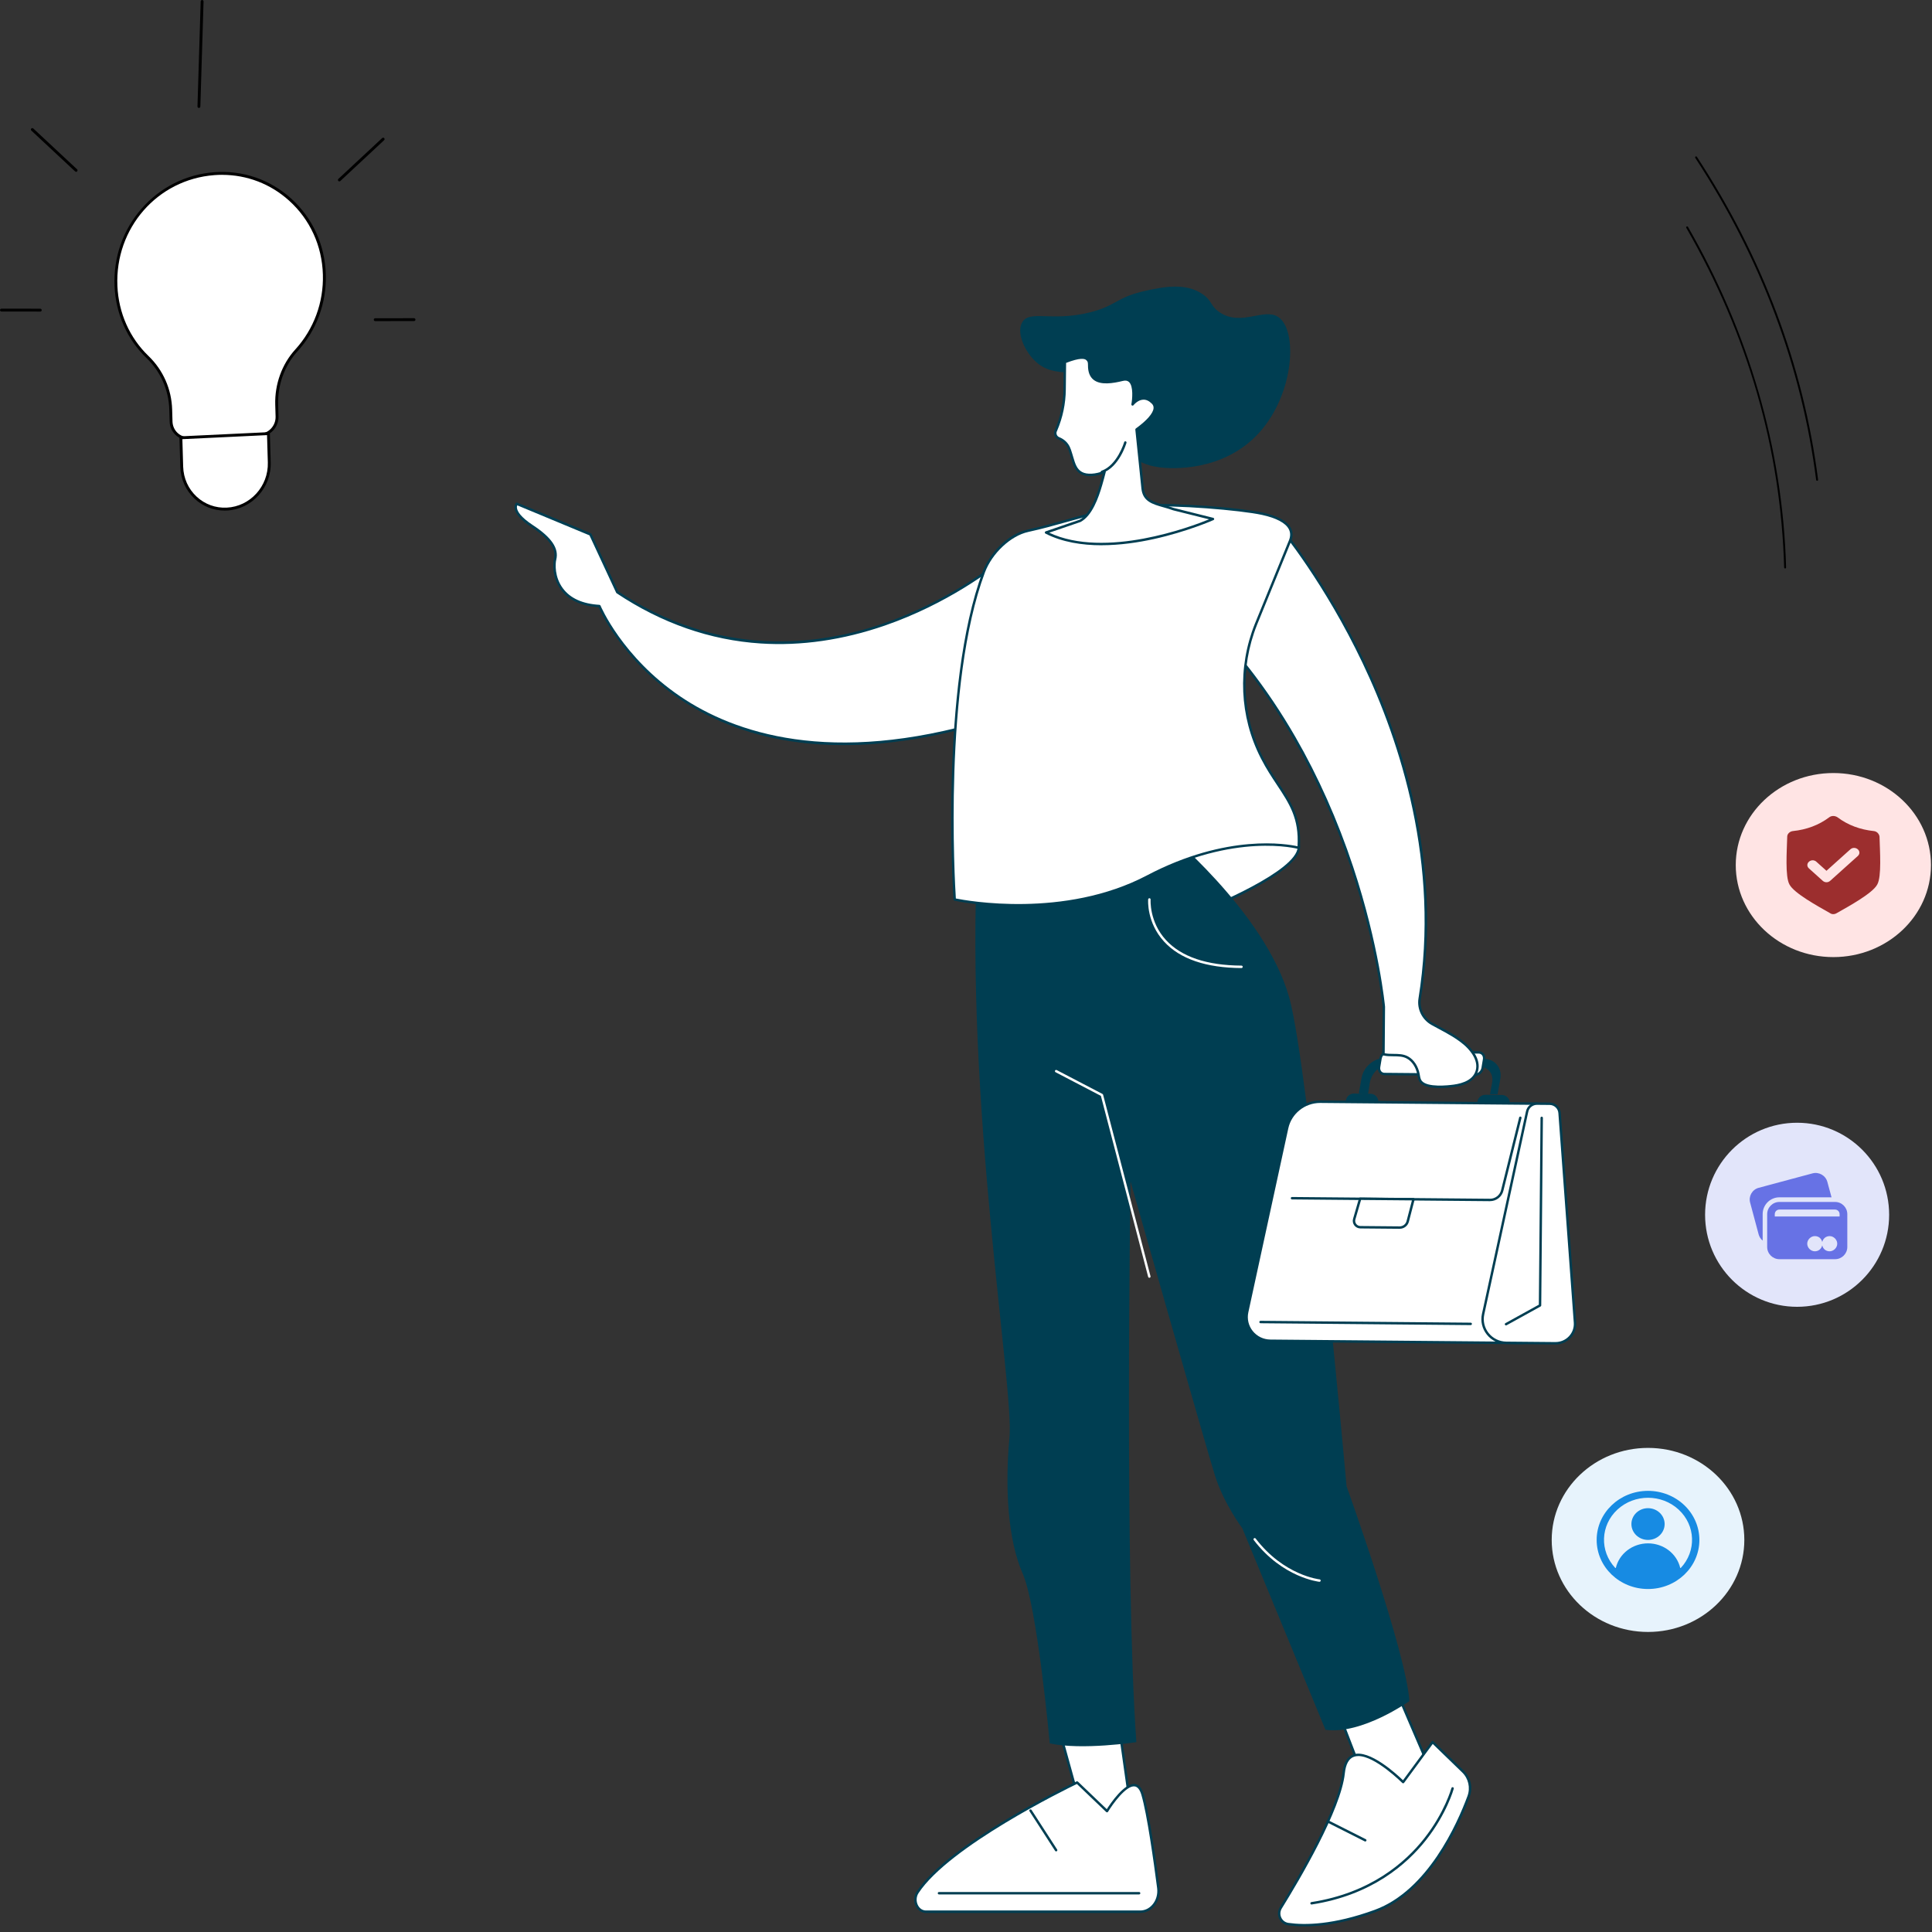 <svg xmlns="http://www.w3.org/2000/svg" width="343" height="343" viewBox="0 0 343 343" fill="none"><rect x="0" y="0" width="343" height="343" fill="#333333" stroke="none"/><path d="M316.925 100.927C316.832 100.927 316.756 100.853 316.753 100.76C316.163 79.748 310.317 59.458 299.379 40.454C299.331 40.371 299.36 40.267 299.442 40.218C299.525 40.17 299.629 40.2 299.677 40.282C305.035 49.589 309.231 59.389 312.149 69.408C315.136 79.662 316.801 90.208 317.096 100.75C317.098 100.844 317.024 100.923 316.93 100.927C316.93 100.927 316.926 100.927 316.925 100.927Z" fill="black"></path><path d="M322.605 85.356C322.519 85.356 322.446 85.292 322.435 85.207C319.856 65.09 312.634 45.854 300.973 28.03C300.922 27.951 300.944 27.845 301.023 27.793C301.102 27.742 301.208 27.764 301.26 27.843C312.95 45.71 320.189 64.996 322.775 85.164C322.787 85.258 322.72 85.344 322.626 85.356C322.619 85.356 322.61 85.356 322.603 85.356H322.605Z" fill="black"></path><path d="M198.712 306.644L201.258 324.683H192.926L187.496 305.086L198.712 306.644Z" fill="white"></path><path d="M201.258 324.904H192.926C192.829 324.904 192.745 324.839 192.719 324.746L187.289 305.149C187.27 305.08 187.287 305.005 187.334 304.948C187.382 304.895 187.455 304.866 187.526 304.877L198.743 306.435C198.837 306.448 198.913 306.523 198.926 306.618L201.472 324.66C201.48 324.723 201.461 324.785 201.42 324.833C201.379 324.88 201.321 324.906 201.258 324.906V324.904ZM193.09 324.472H201.01L198.522 306.838L187.792 305.35L193.09 324.472Z" fill="#003E52"></path><path d="M164.393 339.39H202.427C204.408 339.39 205.929 337.397 205.64 335.168C204.986 330.116 203.83 321.915 202.833 318.569C201.344 313.573 196.531 321.534 196.531 321.534L191.22 316.453C191.22 316.453 168.647 327.182 162.892 335.966C161.964 337.381 162.84 339.39 164.391 339.39H164.393Z" fill="white"></path><path d="M202.432 339.612H164.398C163.66 339.612 162.991 339.192 162.612 338.488C162.167 337.664 162.208 336.631 162.717 335.854C168.439 327.119 190.908 316.371 191.134 316.263C191.216 316.225 191.311 316.24 191.376 316.302L196.495 321.199C197.121 320.216 199.628 316.486 201.496 316.723C202.197 316.814 202.719 317.415 203.045 318.514C204.061 321.92 205.243 330.396 205.858 335.144C206.016 336.37 205.664 337.576 204.892 338.456C204.238 339.2 203.364 339.61 202.432 339.61V339.612ZM191.184 316.719C189.307 317.625 168.503 327.807 163.078 336.092C162.655 336.737 162.62 337.597 162.991 338.283C163.3 338.853 163.811 339.181 164.398 339.181H202.432C203.239 339.181 203.996 338.823 204.568 338.173C205.258 337.388 205.573 336.305 205.431 335.203C204.818 330.467 203.638 322.017 202.631 318.639C202.357 317.72 201.955 317.219 201.44 317.152C199.915 316.96 197.518 320.334 196.719 321.652C196.685 321.709 196.629 321.745 196.564 321.754C196.499 321.763 196.435 321.741 196.387 321.696L191.184 316.719Z" fill="#003E52"></path><path d="M202.234 336.33H166.704C166.585 336.33 166.488 336.233 166.488 336.114C166.488 335.996 166.585 335.898 166.704 335.898H202.234C202.352 335.898 202.449 335.996 202.449 336.114C202.449 336.233 202.352 336.33 202.234 336.33Z" fill="#003E52"></path><path d="M245.016 293.297C245.801 295.312 254.681 315.947 254.681 315.947L248 324.317L243.379 318.922L234.262 295.312L245.016 293.297Z" fill="white"></path><path d="M247.997 324.539C247.934 324.539 247.874 324.511 247.833 324.464L243.212 319.068C243.197 319.049 243.184 319.03 243.175 319.006L234.058 295.396C234.034 295.336 234.039 295.269 234.071 295.213C234.101 295.156 234.157 295.118 234.22 295.105L244.974 293.09C245.076 293.07 245.177 293.126 245.216 293.224C245.993 295.213 254.79 315.66 254.879 315.867C254.911 315.94 254.898 316.024 254.849 316.087L248.167 324.457C248.126 324.507 248.066 324.537 248.003 324.539H247.999H247.997ZM243.563 318.816L247.99 323.985L254.43 315.921C253.72 314.273 245.945 296.196 244.879 293.549L234.554 295.484L243.566 318.818L243.563 318.816Z" fill="#003E52"></path><path d="M259.73 314.486C260.914 315.634 261.304 317.369 260.731 318.915C258.785 324.168 253.523 335.818 244.143 339.244C236.676 341.971 231.565 341.982 228.715 341.576C227.363 341.384 226.666 339.85 227.386 338.689C230.51 333.65 237.873 321.206 238.544 314.791C239.399 306.625 249.109 316.368 249.109 316.368L254.338 309.266L259.73 314.486Z" fill="white"></path><path d="M231.611 342.005C230.476 342.005 229.501 341.925 228.685 341.809C227.984 341.71 227.384 341.265 227.084 340.618C226.778 339.964 226.823 339.207 227.203 338.594C230.327 333.557 237.664 321.155 238.331 314.788C238.521 312.974 239.163 311.861 240.24 311.479C243.099 310.469 248.063 315.071 249.083 316.059L254.166 309.158C254.202 309.108 254.259 309.076 254.321 309.071C254.382 309.065 254.444 309.089 254.489 309.132L259.881 314.353C261.123 315.556 261.538 317.384 260.933 319.01C259.085 324 253.756 335.982 244.218 339.466C238.825 341.436 234.642 342.005 231.611 342.005ZM241.15 311.764C240.879 311.764 240.62 311.803 240.382 311.887C239.476 312.208 238.928 313.198 238.758 314.834C238.083 321.288 230.709 333.76 227.57 338.823C227.268 339.311 227.231 339.915 227.475 340.437C227.719 340.957 228.183 341.302 228.746 341.382C231.69 341.8 236.736 341.738 244.069 339.06C253.439 335.639 258.701 323.795 260.528 318.861C261.072 317.394 260.698 315.748 259.579 314.663L254.364 309.613L249.282 316.514C249.245 316.564 249.187 316.596 249.124 316.6C249.061 316.605 248.999 316.583 248.956 316.538C248.904 316.486 244.156 311.762 241.15 311.762V311.764Z" fill="#003E52"></path><path d="M232.849 338.119C232.743 338.119 232.652 338.043 232.635 337.935C232.618 337.817 232.698 337.707 232.816 337.689C243.271 336.078 249.471 330.665 252.832 326.407C256.478 321.788 257.665 317.492 257.678 317.449C257.708 317.335 257.827 317.266 257.943 317.296C258.058 317.326 258.127 317.445 258.096 317.562C258.086 317.605 256.88 321.971 253.186 326.659C249.778 330.984 243.487 336.481 232.885 338.114C232.875 338.114 232.864 338.117 232.853 338.117L232.849 338.119Z" fill="#003E52"></path><path d="M242.384 326.935C242.352 326.935 242.32 326.929 242.287 326.912L235.653 323.564C235.548 323.51 235.504 323.38 235.558 323.274C235.612 323.169 235.742 323.126 235.848 323.18L242.481 326.528C242.587 326.582 242.63 326.711 242.576 326.817C242.537 326.892 242.462 326.935 242.384 326.935Z" fill="#003E52"></path><path d="M187.502 328.693C187.431 328.693 187.362 328.659 187.321 328.594L182.773 321.559C182.708 321.46 182.736 321.326 182.838 321.261C182.937 321.197 183.071 321.225 183.135 321.326L187.683 328.361C187.748 328.46 187.72 328.594 187.618 328.659C187.582 328.683 187.541 328.693 187.502 328.693Z" fill="#003E52"></path><path d="M213.238 161.828C213.238 161.828 237.167 152.407 228.848 148.155C222.007 144.658 202.578 151.395 202.578 151.395L213.238 161.828Z" fill="white"></path><path d="M213.235 162.041C213.179 162.041 213.125 162.02 213.084 161.979L202.424 151.546C202.371 151.494 202.349 151.417 202.364 151.345C202.381 151.272 202.433 151.214 202.504 151.188C203.3 150.912 222.1 144.461 228.945 147.958C230.235 148.619 230.865 149.451 230.818 150.435C230.587 155.17 214.02 161.746 213.317 162.024C213.291 162.035 213.265 162.039 213.237 162.039L213.235 162.041ZM202.977 151.486L213.285 161.573C214.862 160.939 230.177 154.67 230.384 150.418C230.423 149.617 229.873 148.921 228.746 148.347C222.551 145.18 205.566 150.625 202.977 151.488V151.486Z" fill="#003E52"></path><path d="M206.364 147.039C206.364 147.039 224.626 161.838 228.887 177.112C232.428 189.804 239.064 263.865 239.064 263.865C239.064 263.865 249.684 293.416 250.215 302.007C250.215 302.007 241.788 308.017 235.318 307.096L220.558 271.327C220.558 271.327 217.3 267.008 215.712 261.988C214.124 256.968 200.708 209.746 200.708 209.746C200.708 209.746 199.623 279.579 201.743 309.294C201.743 309.294 192.117 310.768 186.372 309.519C186.372 309.519 184.172 285.277 181.557 279.344C178.942 273.411 178.383 264.117 179.22 255.214C180.058 246.311 171.264 195.803 173.542 151.237L206.367 147.039H206.364Z" fill="#003E52"></path><path d="M220.41 171.865C214.119 171.829 209.5 170.252 206.678 167.18C203.556 163.78 203.83 159.834 203.843 159.668C203.852 159.549 203.96 159.461 204.076 159.469C204.195 159.478 204.283 159.582 204.275 159.7C204.273 159.739 204.007 163.635 207.002 166.893C209.739 169.87 214.253 171.397 220.412 171.432C220.531 171.432 220.628 171.529 220.625 171.65C220.625 171.768 220.528 171.863 220.41 171.863V171.865Z" fill="white"></path><path d="M234.253 280.824C234.253 280.824 234.238 280.824 234.231 280.824C234.167 280.817 227.699 280.11 222.584 273.409C222.51 273.314 222.53 273.178 222.625 273.107C222.72 273.034 222.856 273.053 222.927 273.148C227.923 279.693 234.212 280.39 234.274 280.395C234.393 280.405 234.479 280.511 234.469 280.63C234.458 280.742 234.363 280.824 234.255 280.824H234.253Z" fill="white"></path><path d="M204.049 226.851C203.954 226.851 203.866 226.787 203.84 226.69L195.447 194.554L187.405 190.36C187.299 190.304 187.258 190.175 187.314 190.069C187.368 189.963 187.498 189.922 187.605 189.978L195.732 194.217C195.786 194.245 195.825 194.295 195.84 194.353L204.258 226.582C204.288 226.696 204.219 226.815 204.105 226.845C204.088 226.849 204.068 226.851 204.051 226.851H204.049Z" fill="white"></path><path d="M178.29 99.064C178.29 99.064 144.555 128.44 109.591 105.134L104.818 94.87L91.751 89.438C91.751 89.438 90.457 90.756 94.511 93.42C98.215 95.856 98.948 97.685 98.551 99.294C98.152 100.904 98.353 107.121 106.415 107.591C106.415 107.591 121.443 144.059 175.263 127.97L178.29 99.064Z" fill="white"></path><path d="M149.714 132.287C146.983 132.287 144.334 132.123 141.773 131.793C133.797 130.766 126.652 128.142 120.536 123.998C110.782 117.388 106.772 108.929 106.271 107.803C103.204 107.598 100.951 106.552 99.581 104.692C97.994 102.539 98.149 100.032 98.343 99.247C98.621 98.121 98.516 96.313 94.393 93.603C92.479 92.346 91.455 91.202 91.349 90.206C91.286 89.625 91.567 89.323 91.599 89.291C91.662 89.228 91.754 89.209 91.837 89.243L104.904 94.676C104.953 94.697 104.994 94.734 105.016 94.784L109.762 104.992C127.733 116.946 145.356 114.661 156.982 110.64C169.601 106.273 178.064 98.98 178.148 98.906C178.215 98.848 178.31 98.837 178.39 98.878C178.47 98.919 178.515 99.003 178.504 99.092L175.477 127.998C175.469 128.084 175.408 128.157 175.324 128.181C166.184 130.915 157.606 132.287 149.714 132.287ZM91.834 89.71C91.791 89.807 91.75 89.962 91.778 90.182C91.852 90.773 92.408 91.785 94.628 93.243C97.94 95.42 99.251 97.359 98.76 99.351C98.578 100.08 98.436 102.416 99.924 104.435C101.236 106.215 103.422 107.205 106.425 107.38C106.507 107.385 106.58 107.436 106.612 107.514C106.649 107.605 110.476 116.668 120.795 123.655C130.304 130.093 147.434 136.032 175.059 127.81L178.015 99.575C176.166 101.081 168.242 107.199 157.116 111.05C149.654 113.632 142.233 114.706 135.055 114.241C126.082 113.66 117.472 110.657 109.464 105.32C109.432 105.298 109.406 105.268 109.389 105.231L104.653 95.045L91.83 89.714L91.834 89.71Z" fill="#003E52"></path><path d="M270.385 238.426L225.529 238.029C222.837 238.005 220.844 235.541 221.409 232.937L228.504 200.269C229.102 197.523 231.568 195.568 234.407 195.594L272.884 195.935L270.385 238.428V238.426Z" fill="white"></path><path d="M270.39 238.648L225.534 238.251C224.175 238.238 222.913 237.628 222.07 236.571C221.239 235.531 220.924 234.193 221.207 232.897L228.302 200.228C228.913 197.413 231.459 195.383 234.362 195.383C234.382 195.383 234.399 195.383 234.419 195.383L272.895 195.724C272.953 195.724 273.012 195.75 273.05 195.793C273.091 195.836 273.111 195.894 273.109 195.952L270.61 238.445C270.604 238.56 270.509 238.648 270.395 238.648H270.39ZM234.36 195.814C231.657 195.814 229.29 197.702 228.721 200.321L221.625 232.989C221.371 234.157 221.656 235.365 222.404 236.301C223.166 237.254 224.307 237.807 225.537 237.818L270.188 238.214L272.66 196.153L234.41 195.814C234.393 195.814 234.375 195.814 234.358 195.814H234.36Z" fill="#003E52"></path><path d="M276.133 238.472L267.428 238.395C264.735 238.371 262.742 235.907 263.307 233.303L271.123 197.321C271.3 196.504 272.036 195.921 272.882 195.93L275.121 195.949C276.049 195.958 276.815 196.67 276.884 197.584L279.619 234.796C279.766 236.794 278.159 238.49 276.133 238.47V238.472Z" fill="white"></path><path d="M276.162 238.693C276.152 238.693 276.141 238.693 276.13 238.693L267.425 238.615C266.066 238.602 264.802 237.992 263.96 236.935C263.13 235.895 262.815 234.557 263.097 233.263L270.914 197.281C271.11 196.372 271.93 195.719 272.866 195.719C272.872 195.719 272.877 195.719 272.883 195.719L275.123 195.738C276.156 195.747 277.023 196.554 277.097 197.574L279.832 234.786C279.908 235.804 279.562 236.779 278.859 237.528C278.164 238.27 277.183 238.693 276.162 238.693ZM276.134 238.261C276.134 238.261 276.154 238.261 276.162 238.261C277.064 238.261 277.931 237.888 278.544 237.232C279.163 236.572 279.468 235.716 279.401 234.816L276.665 197.604C276.607 196.806 275.927 196.176 275.116 196.17L272.877 196.15C272.143 196.139 271.487 196.657 271.332 197.373L263.516 233.356C263.261 234.523 263.546 235.731 264.295 236.667C265.056 237.621 266.198 238.173 267.427 238.186L276.132 238.264L276.134 238.261Z" fill="#003E52"></path><path d="M264.521 213.252C264.521 213.252 264.506 213.252 264.5 213.252L229.378 212.941C229.259 212.941 229.162 212.842 229.164 212.724C229.164 212.605 229.261 212.51 229.38 212.51L264.502 212.821C264.502 212.821 264.515 212.821 264.521 212.821C265.46 212.821 266.269 212.195 266.491 211.293L269.701 198.39C269.729 198.274 269.848 198.205 269.962 198.233C270.079 198.261 270.148 198.379 270.12 198.494L266.909 211.397C266.638 212.491 265.656 213.25 264.519 213.25L264.521 213.252Z" fill="#003E52"></path><path d="M250.946 212.881L249.927 216.799C249.763 217.461 249.159 217.925 248.469 217.918L241.514 217.856C240.756 217.849 240.215 217.129 240.424 216.41L241.475 212.797L250.948 212.881H250.946Z" fill="white"></path><path d="M248.483 218.155C248.483 218.155 248.473 218.155 248.468 218.155L241.513 218.092C241.081 218.088 240.687 217.889 240.43 217.544C240.177 217.203 240.1 216.776 240.218 216.37L241.269 212.757C241.295 212.664 241.381 212.602 241.476 212.602L250.949 212.686C251.016 212.686 251.079 212.718 251.12 212.77C251.161 212.822 251.174 212.891 251.156 212.955L250.138 216.873C249.95 217.628 249.271 218.155 248.483 218.155ZM241.636 213.033L240.63 216.491C240.551 216.765 240.602 217.056 240.775 217.287C240.95 217.522 241.219 217.658 241.515 217.663L248.47 217.725C248.47 217.725 248.479 217.725 248.481 217.725C249.07 217.725 249.577 217.333 249.717 216.767L250.667 213.115L241.634 213.035L241.636 213.033Z" fill="#003E52"></path><path d="M261.103 235.254L223.792 234.924C223.673 234.924 223.576 234.824 223.578 234.706C223.578 234.587 223.675 234.492 223.794 234.492L261.106 234.822C261.224 234.822 261.321 234.921 261.319 235.04C261.319 235.159 261.222 235.254 261.103 235.254Z" fill="#003E52"></path><path d="M243.287 194.174L240.374 194.148C239.587 194.142 238.944 194.768 238.938 195.546L244.7 195.598C244.706 194.819 244.074 194.183 243.287 194.177V194.174Z" fill="#003E52"></path><path d="M266.627 194.393L263.714 194.367C262.927 194.361 262.284 194.986 262.277 195.765L268.04 195.817C268.046 195.038 267.414 194.402 266.627 194.395V194.393Z" fill="#003E52"></path><path d="M265.868 194.297L266.362 191.544C266.712 189.592 265.393 187.993 263.417 187.976L245.953 187.82C243.977 187.803 242.09 189.372 241.74 191.324L241.246 194.077L242.845 194.465L243.19 192.217C243.462 190.696 244.707 189.203 246.245 189.218L262.623 189.363C264.162 189.376 265.189 190.621 264.917 192.139L264.533 194.282L265.87 194.292L265.868 194.297Z" fill="#003E52"></path><path d="M262.516 186.83L246.467 186.688C245.82 186.681 245.203 187.236 245.089 187.926L244.839 189.419C244.724 190.107 245.156 190.672 245.801 190.676L261.849 190.819C262.497 190.825 263.114 190.271 263.228 189.581L263.478 188.088C263.593 187.399 263.161 186.834 262.516 186.83Z" fill="white"></path><path d="M261.86 191.039H261.849L245.801 190.897C245.44 190.895 245.119 190.746 244.897 190.481C244.657 190.194 244.558 189.797 244.627 189.387L244.877 187.894C245.009 187.109 245.716 186.477 246.459 186.477H246.469L262.518 186.619C262.878 186.621 263.198 186.77 263.422 187.035C263.661 187.322 263.761 187.719 263.692 188.129L263.441 189.622C263.31 190.407 262.602 191.039 261.86 191.039ZM246.456 186.908C245.915 186.908 245.397 187.38 245.3 187.965L245.05 189.458C245.002 189.743 245.067 190.015 245.225 190.202C245.365 190.368 245.57 190.461 245.801 190.463L261.849 190.606H261.858C262.399 190.606 262.917 190.133 263.014 189.549L263.264 188.056C263.312 187.771 263.247 187.499 263.09 187.311C262.949 187.145 262.745 187.053 262.514 187.05L246.465 186.908H246.456Z" fill="#003E52"></path><path d="M267.373 235.311C267.298 235.311 267.224 235.27 267.183 235.199C267.125 235.095 267.164 234.963 267.268 234.905L273.2 231.63L273.494 198.464C273.494 198.345 273.591 198.25 273.709 198.25C273.828 198.25 273.925 198.349 273.923 198.468L273.627 231.76C273.627 231.837 273.584 231.909 273.515 231.948L267.472 235.283C267.44 235.3 267.403 235.309 267.369 235.309L267.373 235.311Z" fill="#003E52"></path><path d="M245.688 178.754C245.688 178.754 241.896 136.203 211.844 108.026L226.492 92.609C226.492 92.609 259.537 130.9 252.051 177.289C251.759 179.097 252.655 180.892 254.255 181.781C256.262 182.894 258.374 183.873 260.119 185.394C261.308 186.427 262.535 188.067 262.281 189.741C261.974 191.752 259.929 192.518 258.152 192.761C256.743 192.956 253.304 193.262 252.268 192.028C251.964 191.668 251.921 191.165 251.833 190.701C251.615 189.536 250.959 188.341 249.898 187.75C248.594 187.025 247.024 187.504 245.628 187.161L245.691 178.756L245.688 178.754Z" fill="white"></path><path d="M255.649 193.165C254.24 193.165 252.756 192.954 252.098 192.173C251.802 191.821 251.724 191.377 251.651 190.95C251.64 190.883 251.627 190.814 251.614 190.747C251.379 189.498 250.695 188.449 249.785 187.945C249.06 187.541 248.242 187.537 247.377 187.53C246.78 187.526 246.16 187.522 245.567 187.375C245.47 187.351 245.403 187.263 245.403 187.164L245.466 178.77C245.429 178.383 244.402 167.806 239.82 154.018C235.535 141.126 227.176 122.709 211.69 108.188C211.649 108.149 211.623 108.095 211.621 108.037C211.621 107.979 211.641 107.925 211.682 107.882L226.33 92.465C226.371 92.422 226.425 92.396 226.492 92.399C226.552 92.399 226.61 92.427 226.649 92.474C226.731 92.569 235.013 102.245 242.266 117.467C246.527 126.407 249.606 135.487 251.42 144.451C253.688 155.66 253.968 166.723 252.257 177.328C251.981 179.033 252.825 180.748 254.354 181.598C254.768 181.826 255.185 182.051 255.603 182.275C257.2 183.129 258.85 184.014 260.252 185.235C261.029 185.91 262.802 187.707 262.485 189.778C262.222 191.498 260.69 192.635 258.173 192.98C257.575 193.062 256.628 193.165 255.646 193.165H255.649ZM245.839 186.993C246.331 187.09 246.844 187.095 247.384 187.099C248.264 187.105 249.176 187.112 249.998 187.567C251.019 188.134 251.783 189.295 252.041 190.667C252.054 190.736 252.067 190.805 252.078 190.876C252.145 191.265 252.208 191.632 252.43 191.895C253.435 193.092 257.038 192.702 258.119 192.553C259.754 192.328 261.767 191.653 262.062 189.714C262.354 187.802 260.537 186.053 259.972 185.561C258.604 184.372 256.975 183.498 255.401 182.655C254.98 182.431 254.561 182.204 254.145 181.973C252.458 181.037 251.528 179.141 251.832 177.257C255.69 153.354 248.553 131.656 241.885 117.661C235.201 103.632 227.644 94.332 226.477 92.936L212.143 108.02C218.948 114.431 224.951 122.114 229.991 130.859C234.051 137.907 237.499 145.657 240.234 153.891C244.892 167.914 245.889 178.631 245.897 178.737C245.897 178.744 245.897 178.75 245.897 178.759L245.835 186.989L245.839 186.993Z" fill="#003E52"></path><path d="M230.553 150.496C230.553 150.496 219.389 147.346 203.733 155.583C188.077 163.82 169.493 159.675 169.493 159.675C169.493 159.675 166.889 122.231 174.662 101.529C175.886 98.269 179.104 94.958 182.507 94.213C189.794 92.619 194.976 90.283 202.904 89.752C208.846 89.353 220.468 90.397 224.098 91.187C227.764 91.983 230.001 93.551 229.039 95.967L222.964 110.842C219.913 118.492 220.252 127.102 223.999 134.437C224.029 134.497 224.062 134.558 224.092 134.618C227.218 140.684 231.093 143.228 230.551 150.494L230.553 150.496Z" fill="white"></path><path d="M180.774 160.93C174.201 160.93 169.541 159.925 169.448 159.903C169.355 159.882 169.286 159.802 169.28 159.707C169.254 159.332 166.762 121.98 174.462 101.47C175.62 98.383 178.74 94.834 182.461 94.021C184.942 93.479 187.19 92.845 189.365 92.234C193.624 91.037 197.645 89.906 202.889 89.555C208.656 89.167 220.355 90.17 224.144 90.994C226.793 91.57 228.536 92.517 229.183 93.736C229.557 94.437 229.576 95.222 229.237 96.066L223.162 110.943C220.116 118.58 220.491 127.114 224.189 134.356L224.282 134.537C225.184 136.287 226.133 137.722 227.054 139.109C229.255 142.429 231.155 145.296 230.765 150.53C230.76 150.594 230.726 150.653 230.674 150.689C230.62 150.726 230.555 150.739 230.493 150.72C230.383 150.689 219.221 147.693 203.832 155.789C196.018 159.901 187.417 160.928 180.772 160.928L180.774 160.93ZM169.698 159.515C171.539 159.886 188.987 163.113 203.632 155.41C217.89 147.909 228.586 149.846 230.355 150.245C230.657 145.324 228.905 142.681 226.698 139.348C225.773 137.95 224.815 136.507 223.902 134.736L223.809 134.553C220.053 127.2 219.674 118.534 222.765 110.781L228.84 95.904C229.127 95.186 229.114 94.523 228.804 93.936C228.219 92.834 226.575 91.963 224.053 91.415C220.289 90.597 208.654 89.6 202.92 89.984C197.718 90.334 193.718 91.458 189.481 92.648C187.3 93.261 185.046 93.895 182.552 94.441C179.452 95.119 176.147 98.206 174.865 101.621C167.457 121.35 169.526 156.797 169.698 159.513V159.515Z" fill="#003E52"></path><path d="M200.792 80.773C202.525 82.46 204.697 82.79 205.746 82.95C207.938 83.282 217.313 83.795 223.626 76.732C229.807 69.816 230.435 58.559 226.907 56.261C224.375 54.613 220.351 58.009 216.535 55.448C214.845 54.315 215.245 53.388 213.447 52.184C210.421 50.158 206.531 50.943 203.554 51.584C198.117 52.755 198.296 54.257 193.516 55.454C186.707 57.159 182.832 54.993 181.499 57.184C180.435 58.932 181.795 62.118 183.633 63.967C187.434 67.792 192.148 64.56 195.073 68.09C196.89 70.282 196.629 73.285 199.334 78.715C199.55 79.148 199.968 79.968 200.795 80.771L200.792 80.773Z" fill="#003E52"></path><path d="M195.482 86.039C195.684 85.34 195.9 84.563 196.105 83.754C194.569 84.386 192.958 84.49 192.004 83.965C190.828 83.32 190.615 82.05 190.142 80.531C189.944 79.897 189.765 79.154 189.1 78.51C188.749 78.166 188.352 77.94 187.974 77.789C187.508 77.601 187.26 77.09 187.389 76.605L187.512 76.316C188.477 74.044 188.986 71.604 189.014 69.136L189.068 64.263C191.728 63.208 192.696 63.387 193.059 63.807C193.193 63.963 193.389 64.064 193.38 64.815C193.337 68.435 196.591 68.061 199.315 67.397C202.04 66.731 201.082 71.781 201.082 71.781C201.082 71.781 202.774 69.598 204.653 71.494C205.999 72.853 203.378 75.077 201.785 76.229L202.864 86.694C203.149 89.449 205.738 89.423 208.34 90.375L215.351 92.129C215.351 92.129 197.011 100.286 185.711 94.519L191.767 92.448C193.838 91.333 194.949 87.892 195.488 86.036L195.482 86.039Z" fill="white"></path><path d="M195.562 96.805C192.118 96.805 188.613 96.266 185.605 94.73C185.528 94.691 185.482 94.609 185.489 94.523C185.495 94.436 185.551 94.361 185.633 94.333L191.672 92.266C193.782 91.114 194.904 87.261 195.273 85.993C195.458 85.354 195.633 84.726 195.79 84.118C194.287 84.651 192.822 84.675 191.898 84.17C190.811 83.574 190.492 82.489 190.121 81.234C190.06 81.031 190 80.824 189.933 80.612L189.879 80.438C189.698 79.844 189.51 79.23 188.947 78.681C188.656 78.397 188.3 78.17 187.89 78.006C187.327 77.78 187.021 77.163 187.176 76.567C187.178 76.556 187.182 76.548 187.187 76.537L187.31 76.248C188.268 73.992 188.766 71.603 188.794 69.15L188.848 64.277C188.848 64.189 188.902 64.111 188.984 64.079C191.279 63.168 192.664 63.039 193.219 63.684C193.232 63.701 193.247 63.716 193.262 63.731C193.441 63.919 193.601 64.145 193.592 64.834C193.579 65.895 193.851 66.633 194.42 67.086C195.529 67.968 197.587 67.612 199.259 67.202C199.874 67.051 200.375 67.155 200.748 67.509C201.583 68.3 201.499 70.182 201.384 71.183C201.738 70.887 202.271 70.559 202.91 70.52C203.581 70.479 204.213 70.76 204.802 71.355C205.123 71.679 205.268 72.067 205.231 72.507C205.125 73.802 203.442 75.294 202.008 76.343L203.074 86.685C203.279 88.685 204.784 89.11 206.691 89.651C207.246 89.809 207.818 89.971 208.398 90.182L215.399 91.932C215.487 91.953 215.554 92.031 215.56 92.122C215.569 92.214 215.517 92.301 215.433 92.337C215.388 92.357 210.76 94.4 204.808 95.709C202.111 96.303 198.865 96.799 195.564 96.799L195.562 96.805ZM186.266 94.572C196.23 99.241 211.479 93.498 214.661 92.199L208.277 90.603C208.277 90.603 208.262 90.599 208.256 90.596C207.688 90.387 207.119 90.228 206.571 90.072C204.588 89.511 202.877 89.026 202.64 86.735L201.561 76.27C201.553 76.192 201.587 76.119 201.65 76.073C203.604 74.66 204.722 73.383 204.797 72.477C204.823 72.164 204.724 71.897 204.491 71.664C203.993 71.161 203.468 70.924 202.931 70.956C201.963 71.014 201.251 71.923 201.244 71.931C201.184 72.011 201.076 72.037 200.985 71.996C200.895 71.955 200.843 71.858 200.862 71.759C201.02 70.924 201.253 68.59 200.448 67.826C200.185 67.576 199.829 67.511 199.359 67.625C197.594 68.057 195.404 68.423 194.149 67.427C193.475 66.892 193.141 66.018 193.156 64.831C193.163 64.26 193.053 64.143 192.945 64.031C192.925 64.01 192.906 63.99 192.887 63.966C192.608 63.641 191.752 63.464 189.273 64.428L189.221 69.157C189.193 71.666 188.684 74.108 187.702 76.418L187.586 76.692C187.493 77.072 187.689 77.463 188.048 77.607C188.509 77.793 188.913 78.052 189.245 78.375C189.888 79.003 190.101 79.7 190.289 80.315L190.343 80.487C190.41 80.703 190.472 80.912 190.533 81.115C190.891 82.327 191.171 83.285 192.103 83.794C192.984 84.275 194.52 84.189 196.019 83.572C196.095 83.542 196.181 83.555 196.243 83.609C196.306 83.663 196.332 83.745 196.31 83.825C196.125 84.56 195.913 85.33 195.685 86.118C195.02 88.398 193.903 91.559 191.86 92.659C191.849 92.665 191.838 92.67 191.827 92.674L186.266 94.577V94.572Z" fill="#003E52"></path><path d="M195.619 83.996C195.531 83.996 195.446 83.94 195.414 83.852C195.375 83.74 195.436 83.617 195.548 83.578C198.346 82.609 199.565 78.54 199.578 78.499C199.612 78.385 199.731 78.318 199.845 78.353C199.96 78.387 200.024 78.506 199.992 78.62C199.94 78.797 198.695 82.946 195.69 83.986C195.667 83.994 195.643 83.999 195.619 83.999V83.996Z" fill="#003E52"></path><path d="M57.585 48.726C57.279 38.165 48.481 30.046 38.034 30.834C27.848 31.602 20.137 40.431 20.591 50.785C20.811 55.779 22.888 60.206 26.184 63.377C28.713 65.809 30.208 69.154 30.313 72.721L30.374 74.839C30.425 76.589 31.862 77.942 33.584 77.86L46.161 77.26C47.884 77.179 49.239 75.691 49.19 73.941L49.129 71.833C49.027 68.317 50.234 64.834 52.607 62.229C55.847 58.672 57.738 53.895 57.587 48.726H57.585Z" fill="white"></path><path d="M33.433 78.119C32.599 78.119 31.81 77.81 31.195 77.241C30.527 76.621 30.144 75.772 30.119 74.845L30.057 72.728C29.955 69.229 28.519 65.974 26.008 63.56C22.566 60.25 20.553 55.716 20.336 50.797C20.114 45.721 21.816 40.838 25.13 37.046C28.447 33.252 33.022 30.955 38.013 30.578C43.066 30.195 47.911 31.846 51.66 35.222C55.492 38.674 57.687 43.468 57.84 48.717C57.988 53.807 56.194 58.666 52.792 62.399C50.524 64.889 49.279 68.326 49.381 71.824L49.442 73.932C49.496 75.817 48.029 77.425 46.171 77.514L33.594 78.114C33.54 78.117 33.487 78.119 33.433 78.119ZM39.44 31.037C38.978 31.037 38.516 31.055 38.052 31.091C27.952 31.854 20.394 40.501 20.843 50.776C21.053 55.566 23.012 59.977 26.358 63.195C28.965 65.703 30.458 69.084 30.563 72.715L30.624 74.833C30.647 75.618 30.971 76.343 31.537 76.869C32.091 77.382 32.816 77.644 33.566 77.609L46.143 77.009C47.725 76.933 48.975 75.562 48.927 73.952L48.865 71.845C48.761 68.216 50.052 64.649 52.41 62.062C55.722 58.426 57.467 53.693 57.324 48.737C57.176 43.629 55.04 38.965 51.312 35.607C48.016 32.637 43.841 31.042 39.435 31.042L39.44 31.037Z" fill="black"></path><path d="M40.261 90.38C35.969 90.584 32.389 87.214 32.261 82.853L32.113 77.724L47.655 76.984L47.803 82.113C47.928 86.474 44.553 90.176 40.261 90.38Z" fill="white"></path><path d="M39.89 90.643C37.91 90.643 36.032 89.911 34.572 88.556C32.982 87.084 32.071 85.06 32.008 82.858L31.86 77.73C31.854 77.592 31.964 77.474 32.102 77.467L47.644 76.727C47.718 76.724 47.779 76.747 47.83 76.796C47.881 76.842 47.909 76.908 47.912 76.974L48.06 82.103C48.19 86.596 44.697 90.424 40.275 90.633L40.262 90.378L40.275 90.633C40.147 90.638 40.017 90.643 39.89 90.643ZM32.377 77.967L32.518 82.846C32.577 84.91 33.429 86.806 34.919 88.183C36.373 89.531 38.269 90.22 40.249 90.125C44.396 89.929 47.672 86.336 47.55 82.118L47.409 77.25L32.377 77.967Z" fill="black"></path><path d="M7.15 55.315L0.255 55.307C0.115 55.307 0 55.192 0 55.052C0 54.912 0.115 54.797 0.255 54.797L7.15 54.804C7.29 54.804 7.405 54.919 7.405 55.06C7.405 55.2 7.29 55.315 7.15 55.315Z" fill="black"></path><path d="M13.512 30.501C13.451 30.501 13.387 30.478 13.338 30.432L5.564 23.183C5.462 23.086 5.454 22.925 5.551 22.823C5.648 22.721 5.809 22.714 5.911 22.811L13.685 30.06C13.787 30.157 13.795 30.317 13.698 30.419C13.647 30.473 13.581 30.501 13.512 30.501Z" fill="black"></path><path d="M35.314 19.163C35.314 19.163 35.309 19.163 35.306 19.163C35.166 19.157 35.054 19.04 35.059 18.9L35.628 0.248C35.633 0.107 35.763 -0.003 35.891 4.36137e-05C36.031 0.005 36.143 0.123 36.138 0.263L35.569 18.915C35.564 19.053 35.452 19.163 35.314 19.163Z" fill="black"></path><path d="M66.611 57.01C66.47 57.01 66.356 56.895 66.356 56.755C66.356 56.615 66.47 56.5 66.611 56.5L73.505 56.492C73.645 56.492 73.76 56.607 73.76 56.747C73.76 56.888 73.645 57.002 73.505 57.002L66.611 57.01Z" fill="black"></path><path d="M60.247 32.204C60.178 32.204 60.112 32.176 60.061 32.123C59.964 32.021 59.971 31.857 60.073 31.763L67.848 24.514C67.95 24.417 68.114 24.424 68.208 24.526C68.305 24.629 68.297 24.792 68.195 24.886L60.42 32.135C60.372 32.181 60.308 32.204 60.247 32.204Z" fill="black"></path><g clip-path="url(#clip0_1870_30112)"><path d="M292.583 289.731C302.026 289.731 309.681 282.416 309.681 273.393C309.681 264.37 302.026 257.055 292.583 257.055C283.14 257.055 275.484 264.37 275.484 273.393C275.484 282.416 283.14 289.731 292.583 289.731Z" fill="#E7F3FC"></path><path fill-rule="evenodd" clip-rule="evenodd" d="M292.584 264.68C287.548 264.68 283.465 268.581 283.465 273.393C283.465 278.206 287.548 282.107 292.584 282.107C297.62 282.107 301.703 278.206 301.703 273.393C301.703 271.082 300.742 268.866 299.032 267.232C297.322 265.598 295.002 264.68 292.584 264.68ZM298.394 278.373H298.303C297.7 275.817 295.325 274.002 292.584 274.002C289.843 274.002 287.467 275.817 286.865 278.373H286.774C283.958 275.382 284.126 270.798 287.155 268.003C290.184 265.209 294.984 265.209 298.013 268.003C301.042 270.798 301.21 275.382 298.394 278.373ZM292.584 267.755C290.955 267.755 289.634 269.017 289.634 270.574C289.634 272.131 290.955 273.393 292.584 273.393C294.213 273.393 295.534 272.131 295.534 270.574C295.534 269.827 295.223 269.11 294.67 268.581C294.117 268.052 293.366 267.755 292.584 267.755Z" fill="#178BE3"></path></g><g clip-path="url(#clip1_1870_30112)"><path d="M319.053 232.005C328.077 232.005 335.392 224.69 335.392 215.666C335.392 206.643 328.077 199.328 319.053 199.328C310.03 199.328 302.715 206.643 302.715 215.666C302.715 224.69 310.03 232.005 319.053 232.005Z" fill="#E2E5FA"></path><path fill-rule="evenodd" clip-rule="evenodd" d="M312.237 210.877L321.783 208.316C322.927 208.008 324.123 208.691 324.43 209.853L325.164 212.568H315.909C314.269 212.568 312.937 213.9 312.937 215.539V220.253C312.596 219.979 312.34 219.587 312.22 219.142L310.717 213.524C310.393 212.38 311.076 211.185 312.237 210.877L312.237 210.877Z" fill="#6772E5"></path><path fill-rule="evenodd" clip-rule="evenodd" d="M325.795 213.391H315.907C314.712 213.391 313.738 214.364 313.738 215.559V221.383C313.738 222.578 314.712 223.552 315.907 223.552H325.795C326.99 223.552 327.963 222.578 327.963 221.383V215.559C327.963 214.364 326.99 213.391 325.795 213.391ZM326.597 215.969H315.087V215.559C315.087 215.338 315.173 215.133 315.326 214.979C315.48 214.825 315.685 214.74 315.907 214.74H325.778C326 214.74 326.205 214.825 326.358 214.979C326.512 215.133 326.597 215.338 326.597 215.559V215.969ZM322.199 219.453C322.899 219.453 323.377 219.897 323.513 220.511C323.65 219.914 324.145 219.453 324.828 219.453C325.529 219.453 326.177 220.067 326.177 220.802C326.177 221.536 325.511 222.151 324.828 222.151C324.128 222.151 323.65 221.707 323.513 221.092C323.377 221.69 322.882 222.151 322.199 222.151C321.498 222.151 320.849 221.536 320.849 220.802C320.849 220.067 321.498 219.453 322.199 219.453Z" fill="#6772E5"></path></g><g clip-path="url(#clip2_1870_30112)"><path d="M325.489 169.919C335.059 169.919 342.817 162.604 342.817 153.581C342.817 144.557 335.059 137.242 325.489 137.242C315.918 137.242 308.16 144.557 308.16 153.581C308.16 162.604 315.918 169.919 325.489 169.919Z" fill="#FFE4E4"></path><path fill-rule="evenodd" clip-rule="evenodd" d="M326.089 162.111C328.354 160.826 332.483 158.561 333.282 157.031C334.082 155.624 333.749 151.095 333.682 148.524C333.615 148.034 333.216 147.606 332.683 147.545C330.285 147.3 328.087 146.504 326.222 145.097C325.756 144.791 325.157 144.791 324.757 145.097C322.892 146.504 320.694 147.3 318.296 147.545C317.763 147.606 317.297 148.034 317.297 148.524C317.231 151.095 316.898 155.624 317.697 157.031C318.496 158.561 322.626 160.826 324.89 162.111C325.223 162.356 325.689 162.356 326.089 162.111ZM321.152 154.174C320.774 153.835 320.774 153.327 321.152 152.988C321.529 152.649 322.095 152.649 322.472 152.988L324.264 154.598L328.507 150.785C328.885 150.446 329.45 150.446 329.828 150.785C330.205 151.124 330.205 151.632 329.828 151.971L324.924 156.377C324.547 156.716 323.981 156.716 323.604 156.377L321.152 154.174Z" fill="#9C2E2E"></path></g><defs><clipPath id="clip0_1870_30112"><rect width="34.197" height="32.677" fill="white" transform="translate(275.484 257.055)"></rect></clipPath><clipPath id="clip1_1870_30112"><rect width="32.677" height="32.677" fill="white" transform="translate(302.715 199.328)"></rect></clipPath><clipPath id="clip2_1870_30112"><rect width="34.657" height="32.677" fill="white" transform="translate(308.16 137.242)"></rect></clipPath></defs></svg>